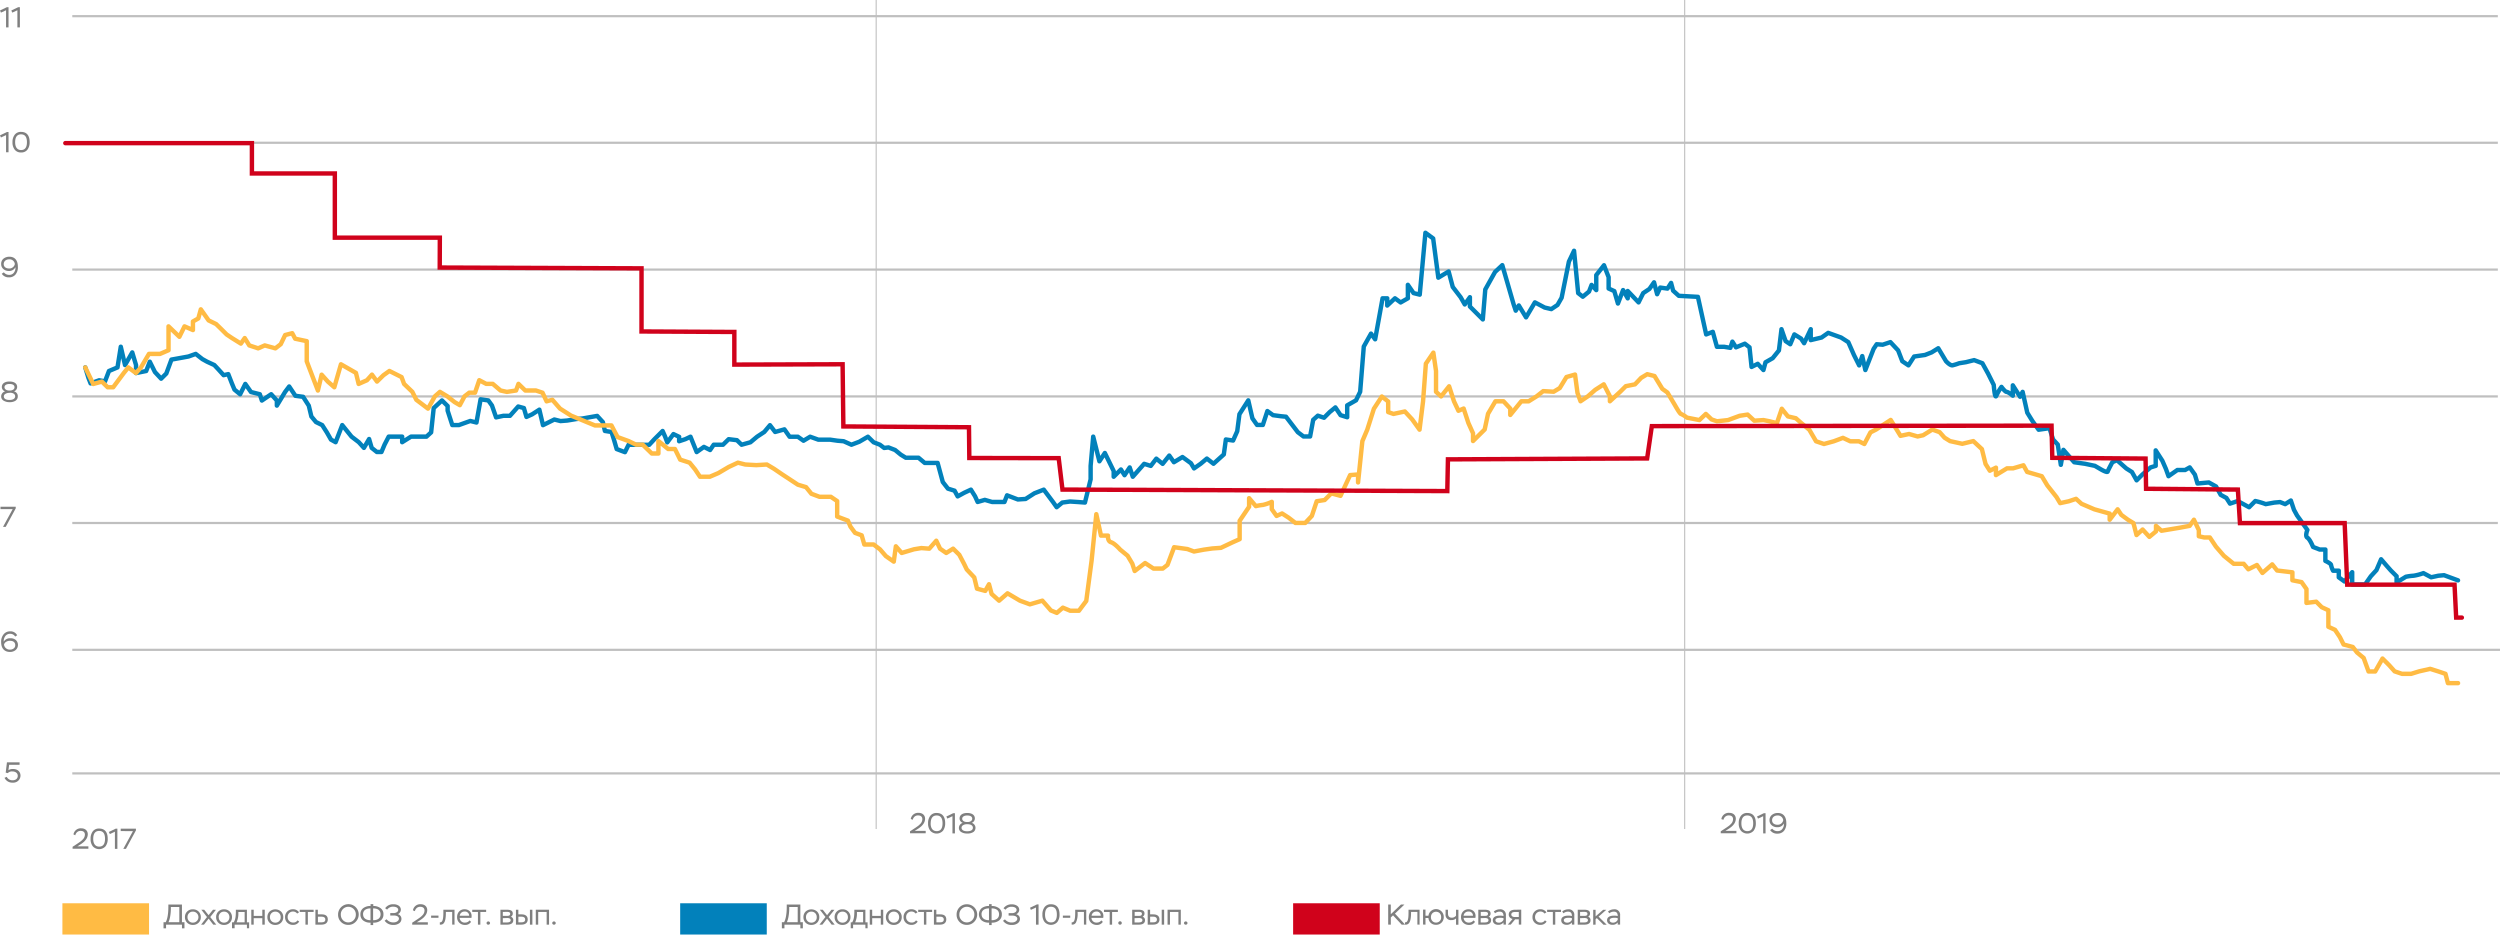 <svg xmlns="http://www.w3.org/2000/svg" viewBox="0 0 1131.37 422.91"><defs><style>.cls-1,.cls-10,.cls-3,.cls-8,.cls-9{fill:none;}.cls-1,.cls-3{stroke:#bfbfbf;}.cls-1{stroke-linecap:square;stroke-width:0.5px;}.cls-1,.cls-10,.cls-3{stroke-miterlimit:10;}.cls-11,.cls-2,.cls-4{opacity:0.5;}.cls-11,.cls-4{isolation:isolate;}.cls-5{fill:#d0021b;}.cls-6{fill:#0281bb;}.cls-7{fill:#fb4;}.cls-8{stroke:#0281bb;}.cls-10,.cls-8,.cls-9{stroke-linecap:round;stroke-width:2px;}.cls-8,.cls-9{stroke-linejoin:round;}.cls-9{stroke:#fb4;}.cls-10{stroke:#d0021b;}</style></defs><title>loans</title><g id="Layer_2" data-name="Layer 2"><g id="Layer_1-2" data-name="Layer 1"><path class="cls-1" d="M762.4,374.92V.25"/><path class="cls-1" d="M396.51,374.92V.25"/><g class="cls-2"><path d="M34.07,378a2.71,2.71,0,0,1,.79-1.39,2.29,2.29,0,0,1,1.66-.59c1.13,0,1.9.54,1.9,1.72a3.15,3.15,0,0,1-.88,2.07c-.22.23-.42.41-.56.55a6.74,6.74,0,0,1-.7.56l-.69.48c-.15.11-.39.28-.74.5l-2,1.31v.89H40v-1.08h-5l1-.63a12.83,12.83,0,0,0,2-1.44,6.92,6.92,0,0,0,.88-1,4.13,4.13,0,0,0,.85-2.37c0-1.65-1.15-2.73-3-2.73a3.33,3.33,0,0,0-3.48,2.77Z"/><path d="M41,379.59A5.18,5.18,0,0,0,42,383a3.87,3.87,0,0,0,5.75,0,5.47,5.47,0,0,0,1-3.38c0-3-1.29-4.66-3.87-4.66A3.42,3.42,0,0,0,42,376.21,5.33,5.33,0,0,0,41,379.59Zm1.19,0c0-2.25.86-3.55,2.67-3.55s2.67,1.18,2.67,3.55-.88,3.54-2.65,3.54S42.18,381.81,42.18,379.59Z"/><path d="M49.72,377.45,52,376.37v7.77h1.12V375h-.74l-3.12,1.5Z"/><path d="M60.16,376.14l-4.36,8H57l4.52-8.36V375h-6.9v1.1Z"/></g><g class="cls-2"><path d="M413.05,371a2.78,2.78,0,0,1,.79-1.39,2.3,2.3,0,0,1,1.67-.59c1.13,0,1.89.54,1.89,1.72a3.1,3.1,0,0,1-.88,2.07c-.22.23-.42.41-.56.55a6.74,6.74,0,0,1-.7.56l-.69.48c-.14.11-.39.28-.74.5l-2,1.31v.89h7.09v-1.08h-5l1-.63a12.76,12.76,0,0,0,2-1.44,6.92,6.92,0,0,0,.88-1,4.13,4.13,0,0,0,.85-2.37c0-1.65-1.14-2.73-3-2.73a3.33,3.33,0,0,0-3.48,2.77Z"/><path d="M420,372.59a5.18,5.18,0,0,0,1,3.36,3.86,3.86,0,0,0,5.74,0,5.47,5.47,0,0,0,1-3.38c0-3-1.28-4.66-3.87-4.66a3.4,3.4,0,0,0-2.87,1.28A5.27,5.27,0,0,0,420,372.59Zm1.19,0c0-2.25.86-3.55,2.67-3.55s2.68,1.18,2.68,3.55-.89,3.54-2.65,3.54S421.16,374.81,421.16,372.59Z"/><path d="M428.7,370.45l2.33-1.08v7.77h1.12V368h-.75l-3.12,1.5Z"/><path d="M437.52,372c-1.21,0-2.08-.64-2.08-1.48s.79-1.47,2.25-1.47,2.29.49,2.29,1.47a1.25,1.25,0,0,1-.59,1.06,2.48,2.48,0,0,1-1.47.42Zm.38,1c1.42,0,2.38.59,2.38,1.59s-.9,1.6-2.58,1.6-2.56-.62-2.56-1.61a1.35,1.35,0,0,1,.69-1.13,3.12,3.12,0,0,1,1.74-.45Zm2.56,3.57a2.35,2.35,0,0,0-.73-4.19,2.12,2.12,0,0,0,1.44-2c0-1.51-1.27-2.47-3.47-2.47s-3.45,1-3.45,2.47a2.06,2.06,0,0,0,1.49,2,2.37,2.37,0,0,0-1.79,2.25,2.13,2.13,0,0,0,1,1.88,4.86,4.86,0,0,0,2.76.69A4.69,4.69,0,0,0,440.46,376.55Z"/></g><g class="cls-2"><path d="M779.94,371a2.78,2.78,0,0,1,.79-1.39,2.31,2.31,0,0,1,1.67-.59c1.13,0,1.89.54,1.89,1.72a3.1,3.1,0,0,1-.88,2.07c-.22.23-.42.41-.56.55a5.81,5.81,0,0,1-.7.56l-.69.48c-.14.11-.39.28-.74.5l-2,1.31v.89h7.09v-1.08h-5l1-.63a12.76,12.76,0,0,0,2-1.44,7.73,7.73,0,0,0,.89-1,4.2,4.2,0,0,0,.84-2.37c0-1.65-1.14-2.73-3-2.73A3.34,3.34,0,0,0,779,370.7Z"/><path d="M786.86,372.59a5.18,5.18,0,0,0,1,3.36,3.86,3.86,0,0,0,5.74,0,5.47,5.47,0,0,0,1-3.38c0-3-1.28-4.66-3.87-4.66a3.4,3.4,0,0,0-2.87,1.28A5.27,5.27,0,0,0,786.86,372.59Zm1.2,0c0-2.25.85-3.55,2.66-3.55s2.68,1.18,2.68,3.55-.89,3.54-2.65,3.54S788.06,374.81,788.06,372.59Z"/><path d="M795.59,370.45l2.33-1.08v7.77H799V368h-.74l-3.12,1.5Z"/><path d="M808.39,372.42c0-2.86-1.42-4.5-3.76-4.5a4.16,4.16,0,0,0-2.79.9,3,3,0,0,0-1.05,2.41,2.82,2.82,0,0,0,1,2.25,3.58,3.58,0,0,0,2.5.87,3.08,3.08,0,0,0,3-1.71,3.43,3.43,0,0,1-.69,2.48,2.47,2.47,0,0,1-2,1A3,3,0,0,1,802,375l-.93.65a3.65,3.65,0,0,0,3.27,1.61,3.74,3.74,0,0,0,3-1.26A5.21,5.21,0,0,0,808.39,372.42ZM807,371.19a2.5,2.5,0,0,1-.82,1.42,2.47,2.47,0,0,1-1.73.63c-1.52,0-2.5-.76-2.5-2.05s1-2.15,2.52-2.15A2.42,2.42,0,0,1,807,371.19Z"/></g><path class="cls-3" d="M32.71,236.68H1130.39"/><path class="cls-3" d="M32.71,179.4H1130.39"/><path class="cls-3" d="M32.71,122H1130.39"/><path class="cls-3" d="M32.71,64.61H1130.39"/><path class="cls-3" d="M32.71,7.32H1130.39"/><path class="cls-3" d="M32.71,294.08H1131.37"/><path class="cls-3" d="M32.71,350H1131.37"/><path class="cls-4" d="M5.73,230.42l-4.36,8H2.6l4.52-8.36v-.74H.22v1.1Z"/><path class="cls-4" d="M.52,290.62c0,2.82,1.52,4.42,4,4.42a3.85,3.85,0,0,0,2.57-.88,3.07,3.07,0,0,0,.11-4.49,3.59,3.59,0,0,0-2.51-.83,3.32,3.32,0,0,0-3,1.52,3.77,3.77,0,0,1,.8-2.6,2.62,2.62,0,0,1,2-.94,2.63,2.63,0,0,1,2.39,1.26l.89-.59a3.38,3.38,0,0,0-3.23-1.78A3.71,3.71,0,0,0,1.68,287,5.27,5.27,0,0,0,.52,290.62Zm1.3,1.1a2,2,0,0,1,.88-1.22A3.18,3.18,0,0,1,4.6,290c1.39,0,2.3.69,2.3,2a1.74,1.74,0,0,1-.67,1.43,2.64,2.64,0,0,1-1.74.56A2.6,2.6,0,0,1,1.82,291.72Z"/><path class="cls-4" d="M4.11,176.73c-1.21,0-2.08-.64-2.08-1.49s.79-1.47,2.25-1.47,2.29.5,2.29,1.47A1.27,1.27,0,0,1,6,176.31a2.55,2.55,0,0,1-1.47.42Zm.38,1c1.41,0,2.37.6,2.37,1.6S6,181,4.29,181s-2.56-.62-2.56-1.61a1.31,1.31,0,0,1,.69-1.13,3.1,3.1,0,0,1,1.74-.46Zm2.56,3.58a2.24,2.24,0,0,0,1-1.93,2.18,2.18,0,0,0-1.73-2.26,2.12,2.12,0,0,0,1.44-2c0-1.51-1.27-2.47-3.47-2.47s-3.46,1-3.46,2.47a2.06,2.06,0,0,0,1.5,2,2.36,2.36,0,0,0-1.8,2.25,2.14,2.14,0,0,0,1,1.88A4.83,4.83,0,0,0,4.3,182,4.73,4.73,0,0,0,7.05,181.33Z"/><path class="cls-4" d="M8.09,120.69c0-2.86-1.42-4.5-3.76-4.5a4.19,4.19,0,0,0-2.8.9,3,3,0,0,0-1,2.42,2.82,2.82,0,0,0,1,2.24,3.57,3.57,0,0,0,2.5.88,3.09,3.09,0,0,0,2.95-1.72,3.48,3.48,0,0,1-.69,2.48,2.5,2.5,0,0,1-2.06,1,3,3,0,0,1-2.49-1.15l-.94.65A3.68,3.68,0,0,0,4,125.52a3.72,3.72,0,0,0,3-1.26A5.19,5.19,0,0,0,8.09,120.69Zm-1.37-1.22a2.4,2.4,0,0,1-.82,1.41,2.46,2.46,0,0,1-1.73.63c-1.52,0-2.49-.76-2.49-2s1-2.16,2.52-2.16A2.41,2.41,0,0,1,6.72,119.47Z"/><g class="cls-2"><path d="M.42,62.22l2.32-1.08V68.9H3.86V59.75H3.12L0,61.25Z"/><path d="M5.65,64.35a5.21,5.21,0,0,0,1,3.37A3.45,3.45,0,0,0,9.54,69a3.4,3.4,0,0,0,2.88-1.28,5.43,5.43,0,0,0,1-3.38c0-2.95-1.28-4.65-3.87-4.65A3.42,3.42,0,0,0,6.64,61,5.31,5.31,0,0,0,5.65,64.35Zm1.2,0c0-2.25.85-3.55,2.66-3.55s2.68,1.19,2.68,3.55S11.3,67.9,9.54,67.9,6.85,66.58,6.85,64.35Z"/></g><g class="cls-2"><path d="M.42,5.72,2.74,4.64V12.4H3.86V3.25H3.12L0,4.74Z"/><path d="M5.55,5.72,7.87,4.64V12.4H9V3.25H8.25L5.13,4.74Z"/></g><path class="cls-5" d="M624.4,408.76H585.2v14.15h39.2Z"/><path class="cls-6" d="M347,408.76H307.81v14.15H347Z"/><g class="cls-2"><path d="M355,420.11v-1.66h7.2v1.66h1.13v-2.77h-1.14v-8h-6.15v1.1c0,3.74-.64,6-1.21,6.89h-1v2.77Zm6-9.66v6.89h-4.9a10.51,10.51,0,0,0,.75-2.61,19.69,19.69,0,0,0,.31-3.43v-.85Z"/><path d="M363.59,415.05a3.41,3.41,0,0,0,1,2.52,3.48,3.48,0,0,0,2.58,1,3.54,3.54,0,0,0,2.6-1,3.41,3.41,0,0,0,1-2.52,3.44,3.44,0,0,0-1-2.53,3.88,3.88,0,0,0-5.18,0A3.44,3.44,0,0,0,363.59,415.05Zm1.16,0a2.42,2.42,0,0,1,.69-1.8,2.32,2.32,0,0,1,1.73-.69,2.38,2.38,0,0,1,1.75.69,2.43,2.43,0,0,1,.69,1.8,2.34,2.34,0,0,1-2.44,2.49,2.29,2.29,0,0,1-1.74-.71A2.41,2.41,0,0,1,364.75,415.05Z"/><path d="M376.28,411.69l-2,2.48-1.95-2.48H371l2.56,3.27-2.7,3.49h1.3l2.12-2.72,2.09,2.72h1.37L375,415l2.59-3.26Z"/><path d="M377.7,415.05a3.41,3.41,0,0,0,1,2.52,3.44,3.44,0,0,0,2.57,1,3.51,3.51,0,0,0,2.6-1,3.37,3.37,0,0,0,1-2.52,3.41,3.41,0,0,0-1-2.53,3.48,3.48,0,0,0-2.6-1,3.41,3.41,0,0,0-3.57,3.52Zm1.16,0a2.45,2.45,0,0,1,.68-1.8,2.34,2.34,0,0,1,1.73-.69,2.4,2.4,0,0,1,1.76.69,2.47,2.47,0,0,1,.69,1.8,2.35,2.35,0,0,1-2.45,2.49,2.32,2.32,0,0,1-1.74-.71A2.45,2.45,0,0,1,378.86,415.05Z"/><path d="M386.07,420.08v-1.63h5.56v1.63h1v-2.67h-1v-5.72h-5v.62c0,2.56-.26,4-1,5.1H385v2.67Zm4.53-7.35v4.68H387a9.61,9.61,0,0,0,.81-4.22v-.46Z"/><path d="M399.7,418.45v-6.76h-1.09v2.8h-3.9v-2.8h-1.1v6.76h1.1v-2.93h3.9v2.93Z"/><path d="M400.91,415.05a3.37,3.37,0,0,0,1,2.52,3.44,3.44,0,0,0,2.57,1,3.54,3.54,0,0,0,2.6-1,3.41,3.41,0,0,0,1-2.52,3.44,3.44,0,0,0-1-2.53,3.48,3.48,0,0,0-2.6-1,3.44,3.44,0,0,0-2.57,1A3.41,3.41,0,0,0,400.91,415.05Zm1.15,0a2.46,2.46,0,0,1,.69-1.8,2.34,2.34,0,0,1,1.73-.69,2.42,2.42,0,0,1,1.76.69,2.74,2.74,0,0,1,0,3.6,2.44,2.44,0,0,1-1.77.69,2.31,2.31,0,0,1-1.74-.71A2.41,2.41,0,0,1,402.06,415.05Z"/><path d="M414.53,416.5a2.18,2.18,0,0,1-1.9,1,2.55,2.55,0,0,1-1.84-.69,2.38,2.38,0,0,1-.72-1.8,2.48,2.48,0,0,1,.69-1.79,2.31,2.31,0,0,1,1.73-.7,2.21,2.21,0,0,1,1.87.92l.85-.57a3.11,3.11,0,0,0-2.74-1.38,3.49,3.49,0,0,0-2.57,1,3.42,3.42,0,0,0-1,2.52,3.34,3.34,0,0,0,1,2.55,3.59,3.59,0,0,0,2.61,1,3.15,3.15,0,0,0,2.78-1.51Z"/><path d="M418.12,412.71v5.74h1.09v-5.74h2.62v-1h-6.3v1Z"/><path d="M425.37,418.45c2,0,2.87-1,2.87-2.34,0-1.55-.92-2.32-2.77-2.32h-1.74v-2.1h-1.09v6.76Zm0-3.62c1.17,0,1.75.43,1.75,1.29s-.5,1.29-1.75,1.29h-1.6v-2.58Z"/><path d="M432.91,413.9a4.54,4.54,0,0,0,4.63,4.66,4.45,4.45,0,0,0,3.28-1.34,4.66,4.66,0,0,0-3.28-8,4.58,4.58,0,0,0-4.63,4.67Zm1.24,0a3.44,3.44,0,0,1,1-2.54,3.38,3.38,0,0,1,4.8,0,3.44,3.44,0,0,1,1,2.54,3.54,3.54,0,0,1-1,2.53,3.27,3.27,0,0,1-2.42,1,3.23,3.23,0,0,1-2.39-1A3.41,3.41,0,0,1,434.15,413.9Z"/><path d="M448.77,418.64v-1.1h.07a5,5,0,0,0,3.31-1,3.37,3.37,0,0,0,1.23-2.74,3.29,3.29,0,0,0-1.3-2.8,5.39,5.39,0,0,0-3.31-1v-.85h-1.18V410a5.28,5.28,0,0,0-3.34,1,3.71,3.71,0,0,0,0,5.54,4.94,4.94,0,0,0,3.32,1h.06v1.1Zm0-7.55c2.2,0,3.35,1,3.35,2.68s-1.23,2.67-3.31,2.67h-.07v-5.35Zm-4.59,2.68c0-1.77,1.34-2.68,3.38-2.68v5.35h0C445.42,416.44,444.21,415.39,444.21,413.77Z"/><path d="M458,418.58a4.22,4.22,0,0,0,2.58-.77,2.4,2.4,0,0,0,1-2,2.14,2.14,0,0,0-1.73-2.07,2.23,2.23,0,0,0,1.4-1.94,2.19,2.19,0,0,0-.94-1.87,4.06,4.06,0,0,0-2.41-.67,4.32,4.32,0,0,0-3.76,1.79l.9.64a3.25,3.25,0,0,1,2.71-1.33c1.32,0,2.3.48,2.3,1.47a1.2,1.2,0,0,1-.59,1,2.64,2.64,0,0,1-1.49.42h-1.52v1.1h1.6c1.42,0,2.33.55,2.33,1.42s-1,1.7-2.42,1.7a3.81,3.81,0,0,1-3.17-1.42l-.88.65A4.61,4.61,0,0,0,458,418.58Z"/><path d="M466.5,411.76l2.33-1.08v7.77H470v-9.16h-.74l-3.12,1.5Z"/><path d="M471.74,413.9a5.18,5.18,0,0,0,1,3.36,3.87,3.87,0,0,0,5.75,0,5.47,5.47,0,0,0,1-3.38c0-3-1.29-4.66-3.87-4.66a3.42,3.42,0,0,0-2.88,1.28A5.33,5.33,0,0,0,471.74,413.9Zm1.19,0c0-2.25.86-3.55,2.67-3.55s2.68,1.18,2.68,3.55-.89,3.54-2.66,3.54S472.93,416.12,472.93,413.9Z"/><path d="M484.33,415.36v-1H481v1Z"/><path d="M491.58,418.45v-6.76h-5v1.39c0,3.95-.73,4.33-1.6,4.33v1a1.83,1.83,0,0,0,1.95-.94,9.31,9.31,0,0,0,.74-4.47v-.31h2.86v5.72Z"/><path d="M498.4,416.51a2.43,2.43,0,0,1-2,1,2.22,2.22,0,0,1-2.47-2.12h5.33a5.12,5.12,0,0,0,.07-.82,3,3,0,0,0-.88-2.23,3.17,3.17,0,0,0-2.24-.84,3.23,3.23,0,0,0-2.54,1,3.59,3.59,0,0,0-.91,2.53,3.37,3.37,0,0,0,1,2.55,3.63,3.63,0,0,0,2.62,1,3,3,0,0,0,2.7-1.4Zm-2.24-4a1.87,1.87,0,0,1,2,1.9H494A2.1,2.1,0,0,1,496.16,412.53Z"/><path d="M502.19,412.71v5.74h1.09v-5.74h2.61v-1H499.6v1Z"/><path d="M506.08,417.7a.78.78,0,0,0,.8.77.76.76,0,0,0,.78-.77.79.79,0,0,0-1.58,0Z"/><path d="M515.38,418.45c1.78,0,2.78-.68,2.78-1.94a1.5,1.5,0,0,0-1.09-1.63,1.62,1.62,0,0,0,.87-1.47c0-1.24-.88-1.72-2.77-1.72h-2.8v6.76Zm0-3c1.07,0,1.61.33,1.61,1s-.59,1-1.74,1h-1.81v-1.94Zm-.26-2.79c1.09,0,1.65.18,1.65.87s-.48.94-1.28.94h-2V412.7Z"/><path d="M521.83,418.45c2,0,2.89-1,2.89-2.34s-.8-2.32-2.78-2.32h-1.46v-2.1h-1.09v6.76Zm0-3.62c1.15,0,1.74.43,1.74,1.29s-.51,1.29-1.76,1.29h-1.32v-2.58Zm5,3.62v-6.76h-1.1v6.76Z"/><path d="M534.37,418.45v-6.76h-6v6.76h1.09v-5.74h3.83v5.74Z"/><path d="M535.81,417.7a.78.78,0,0,0,.81.77.77.77,0,0,0,.78-.77.8.8,0,0,0-1.59,0Z"/></g><path class="cls-7" d="M67.45,408.76H28.24v14.15H67.45Z"/><g class="cls-2"><path d="M75.15,420.11v-1.66h7.2v1.66h1.13v-2.77H82.34v-8H76.19v1.1c0,3.74-.64,6-1.21,6.89H74v2.77Zm6-9.66v6.89H76.25a10,10,0,0,0,.76-2.61,19.69,19.69,0,0,0,.31-3.43v-.85Z"/><path d="M83.7,415.05a3.41,3.41,0,0,0,1,2.52,3.47,3.47,0,0,0,2.58,1,3.54,3.54,0,0,0,2.6-1,3.41,3.41,0,0,0,1-2.52,3.44,3.44,0,0,0-1-2.53,3.51,3.51,0,0,0-2.6-1,3.41,3.41,0,0,0-3.58,3.52Zm1.16,0a2.42,2.42,0,0,1,.69-1.8,2.3,2.3,0,0,1,1.73-.69,2.4,2.4,0,0,1,1.75.69,2.49,2.49,0,0,1-1.75,4.29,2.33,2.33,0,0,1-1.75-.71A2.45,2.45,0,0,1,84.86,415.05Z"/><path d="M96.39,411.69l-2,2.48-2-2.48H91.11L93.67,415,91,418.45h1.3l2.12-2.72,2.09,2.72h1.36L95.13,415l2.58-3.26Z"/><path d="M97.81,415.05a3.37,3.37,0,0,0,1,2.52,3.44,3.44,0,0,0,2.57,1,3.53,3.53,0,0,0,2.6-1,3.41,3.41,0,0,0,1-2.52,3.44,3.44,0,0,0-1-2.53,3.48,3.48,0,0,0-2.6-1,3.44,3.44,0,0,0-2.57,1A3.41,3.41,0,0,0,97.81,415.05Zm1.15,0a2.46,2.46,0,0,1,.69-1.8,2.34,2.34,0,0,1,1.73-.69,2.42,2.42,0,0,1,1.76.69,2.71,2.71,0,0,1,0,3.6,2.44,2.44,0,0,1-1.77.69,2.31,2.31,0,0,1-1.74-.71A2.41,2.41,0,0,1,99,415.05Z"/><path d="M106.18,420.08v-1.63h5.56v1.63h1v-2.67h-1v-5.72h-5v.62c0,2.56-.26,4-1,5.1h-.75v2.67Zm4.53-7.35v4.68h-3.65a9.61,9.61,0,0,0,.81-4.22v-.46Z"/><path d="M119.81,418.45v-6.76h-1.1v2.8h-3.9v-2.8h-1.09v6.76h1.09v-2.93h3.9v2.93Z"/><path d="M121,415.05a3.41,3.41,0,0,0,1,2.52,3.48,3.48,0,0,0,2.58,1,3.54,3.54,0,0,0,2.6-1,3.41,3.41,0,0,0,1-2.52,3.44,3.44,0,0,0-1-2.53,3.88,3.88,0,0,0-5.18,0A3.44,3.44,0,0,0,121,415.05Zm1.16,0a2.42,2.42,0,0,1,.69-1.8,2.32,2.32,0,0,1,1.73-.69,2.38,2.38,0,0,1,1.75.69,2.43,2.43,0,0,1,.69,1.8,2.34,2.34,0,0,1-2.44,2.49,2.29,2.29,0,0,1-1.74-.71A2.41,2.41,0,0,1,122.17,415.05Z"/><path d="M134.64,416.5a2.18,2.18,0,0,1-1.9,1,2.54,2.54,0,0,1-1.84-.69,2.38,2.38,0,0,1-.72-1.8,2.48,2.48,0,0,1,.69-1.79,2.31,2.31,0,0,1,1.73-.7,2.21,2.21,0,0,1,1.87.92l.85-.57a3.12,3.12,0,0,0-2.75-1.38,3.48,3.48,0,0,0-2.56,1,3.43,3.43,0,0,0-1,2.52,3.35,3.35,0,0,0,1,2.55,3.59,3.59,0,0,0,2.61,1,3.16,3.16,0,0,0,2.78-1.51Z"/><path d="M138.23,412.71v5.74h1.09v-5.74h2.61v-1h-6.29v1Z"/><path d="M145.47,418.45c2,0,2.88-1,2.88-2.34,0-1.55-.93-2.32-2.77-2.32h-1.74v-2.1h-1.1v6.76Zm0-3.62c1.17,0,1.76.43,1.76,1.29s-.51,1.29-1.76,1.29h-1.59v-2.58Z"/><path d="M153,413.9a4.54,4.54,0,0,0,4.63,4.66,4.43,4.43,0,0,0,3.27-1.34,4.67,4.67,0,1,0-7.9-3.32Zm1.23,0a3.44,3.44,0,0,1,1-2.54,3.38,3.38,0,0,1,4.8,0,3.44,3.44,0,0,1,1,2.54,3.54,3.54,0,0,1-1,2.53,3.27,3.27,0,0,1-2.42,1,3.23,3.23,0,0,1-2.39-1A3.42,3.42,0,0,1,154.25,413.9Z"/><path d="M168.88,418.64v-1.1H169a5,5,0,0,0,3.31-1,3.36,3.36,0,0,0,1.22-2.74,3.26,3.26,0,0,0-1.3-2.8,5.36,5.36,0,0,0-3.3-1v-.85H167.7V410a5.28,5.28,0,0,0-3.34,1,3.32,3.32,0,0,0-1.26,2.8,3.36,3.36,0,0,0,1.22,2.74,4.93,4.93,0,0,0,3.31,1h.07v1.1Zm0-7.55c2.2,0,3.35,1,3.35,2.68s-1.23,2.67-3.31,2.67h-.07v-5.35Zm-4.59,2.68c0-1.77,1.34-2.68,3.38-2.68v5.35h0C165.53,416.44,164.32,415.39,164.32,413.77Z"/><path d="M178.09,418.58a4.22,4.22,0,0,0,2.58-.77,2.39,2.39,0,0,0,1-2A2.13,2.13,0,0,0,180,413.7a2.22,2.22,0,0,0,1.41-1.94,2.19,2.19,0,0,0-.94-1.87,4.07,4.07,0,0,0-2.42-.67,4.31,4.31,0,0,0-3.75,1.79l.89.64a3.26,3.26,0,0,1,2.72-1.33c1.31,0,2.3.48,2.3,1.47a1.18,1.18,0,0,1-.6,1,2.58,2.58,0,0,1-1.48.42h-1.52v1.1h1.6c1.42,0,2.33.55,2.33,1.42s-1,1.7-2.42,1.7a3.79,3.79,0,0,1-3.17-1.42l-.89.65A4.64,4.64,0,0,0,178.09,418.58Z"/><path d="M187.76,412.35a2.71,2.71,0,0,1,.79-1.39,2.29,2.29,0,0,1,1.66-.59c1.13,0,1.9.54,1.9,1.72a3.15,3.15,0,0,1-.88,2.07c-.22.23-.42.41-.56.55a6.74,6.74,0,0,1-.7.56l-.69.48c-.15.11-.39.28-.74.5l-2,1.31v.89h7.08v-1.08h-5l1-.63a12.83,12.83,0,0,0,2-1.44,6.92,6.92,0,0,0,.88-1,4.13,4.13,0,0,0,.85-2.37c0-1.65-1.15-2.73-3-2.73a3.33,3.33,0,0,0-3.48,2.77Z"/><path d="M198.43,415.36v-1H195.1v1Z"/><path d="M205.69,418.45v-6.76h-5.05v1.39c0,3.95-.73,4.33-1.6,4.33v1a1.82,1.82,0,0,0,2-.94c.5-.78.74-2.29.74-4.47v-.31h2.86v5.72Z"/><path d="M212.5,416.51a2.43,2.43,0,0,1-2,1,2.21,2.21,0,0,1-2.47-2.12h5.33a5.17,5.17,0,0,0,.06-.82,3,3,0,0,0-.88-2.23,3.17,3.17,0,0,0-2.24-.84,3.21,3.21,0,0,0-2.53,1,3.59,3.59,0,0,0-.91,2.53,3.34,3.34,0,0,0,1,2.55,3.59,3.59,0,0,0,2.61,1,3,3,0,0,0,2.7-1.4Zm-2.24-4a1.88,1.88,0,0,1,2.05,1.9h-4.26A2.1,2.1,0,0,1,210.26,412.53Z"/><path d="M216.29,412.71v5.74h1.09v-5.74H220v-1h-6.29v1Z"/><path d="M220.18,417.7a.78.78,0,0,0,.81.77.77.77,0,0,0,.78-.77.8.8,0,0,0-1.59,0Z"/><path d="M229.49,418.45c1.78,0,2.78-.68,2.78-1.94a1.51,1.51,0,0,0-1.09-1.63,1.64,1.64,0,0,0,.87-1.47c0-1.24-.89-1.72-2.77-1.72h-2.81v6.76Zm0-3c1.08,0,1.61.33,1.61,1s-.58,1-1.74,1h-1.81v-1.94Zm-.26-2.79c1.09,0,1.65.18,1.65.87s-.48.94-1.27.94h-2.06V412.7Z"/><path d="M235.93,418.45c2,0,2.89-1,2.89-2.34s-.79-2.32-2.78-2.32h-1.46v-2.1h-1.09v6.76Zm0-3.62q1.74,0,1.74,1.29c0,.84-.5,1.29-1.75,1.29h-1.33v-2.58Zm5,3.62v-6.76h-1.11v6.76Z"/><path d="M248.47,418.45v-6.76h-6v6.76h1.09v-5.74h3.82v5.74Z"/><path d="M249.91,417.7a.78.78,0,0,0,.81.77.76.76,0,0,0,.78-.77.8.8,0,0,0-1.59,0Z"/></g><g class="cls-2"><path d="M629.41,418.45v-3.27l1-.93,3.92,4.2h1.56l-4.6-5,4.29-4.12H634l-4.6,4.39v-4.39h-1.18v9.1Z"/><path d="M642.42,418.45v-6.76h-5v1.39c0,3.95-.72,4.33-1.6,4.33v1a1.82,1.82,0,0,0,2-.94c.5-.78.75-2.29.75-4.47v-.31h2.86v5.72Z"/><path d="M645.1,418.45v-3h1.34a3.28,3.28,0,0,0,1.08,2.23,3.37,3.37,0,0,0,2.35.84,3.33,3.33,0,0,0,2.5-1,3.42,3.42,0,0,0,1-2.52,3.49,3.49,0,0,0-1-2.53,3.47,3.47,0,0,0-5.93,1.93H645.1v-2.76H644v6.76Zm2.47-3.4a2.47,2.47,0,0,1,.66-1.77,2.38,2.38,0,0,1,3.32,0,2.49,2.49,0,0,1,.63,1.78,2.26,2.26,0,0,1-2.3,2.45,2.17,2.17,0,0,1-1.65-.68A2.42,2.42,0,0,1,647.57,415.05Z"/><path d="M658.92,411.69v2.69a2.38,2.38,0,0,1-1.87.92c-1.19,0-1.77-.59-1.77-1.95v-1.66h-1.09v2a2.37,2.37,0,0,0,2.67,2.69,2.79,2.79,0,0,0,2.06-.74v2.85H660v-6.76Z"/><path d="M666.83,416.51a2.43,2.43,0,0,1-2,1,2.22,2.22,0,0,1-2.47-2.12h5.33a5.12,5.12,0,0,0,.07-.82,3,3,0,0,0-.88-2.23,3.17,3.17,0,0,0-2.24-.84,3.23,3.23,0,0,0-2.54,1,3.59,3.59,0,0,0-.91,2.53,3.37,3.37,0,0,0,1,2.55,3.63,3.63,0,0,0,2.62,1,3,3,0,0,0,2.7-1.4Zm-2.24-4a1.87,1.87,0,0,1,2,1.9h-4.25A2.1,2.1,0,0,1,664.59,412.53Z"/><path d="M672,418.45c1.78,0,2.78-.68,2.78-1.94a1.5,1.5,0,0,0-1.09-1.63,1.64,1.64,0,0,0,.87-1.47c0-1.24-.88-1.72-2.77-1.72H669v6.76Zm0-3c1.08,0,1.61.33,1.61,1s-.58,1-1.74,1h-1.8v-1.94Zm-.26-2.79c1.09,0,1.65.18,1.65.87s-.48.94-1.27.94h-2V412.7Z"/><path d="M676.59,413.31a3.29,3.29,0,0,1,2-.75c1.34,0,1.81.7,1.81,2a5.53,5.53,0,0,0-1.59-.19c-2,0-3.24.67-3.24,2.09,0,1.25,1,2.07,2.46,2.07a2.82,2.82,0,0,0,2.37-1.1v1h1.09v-4.18a2.48,2.48,0,0,0-2.77-2.74,4.18,4.18,0,0,0-2.7,1Zm1.72,4.24c-.94,0-1.56-.43-1.56-1.12s.74-1.09,2.22-1.09a4.55,4.55,0,0,1,1.45.19v.69a2.24,2.24,0,0,1-.77.91A2.2,2.2,0,0,1,678.31,417.55Z"/><path d="M685.71,411.69c-2,0-2.93.88-2.93,2.17a2,2,0,0,0,1.73,2l-2.15,2.57h1.32l2-2.4h1.65v2.4h1.1v-6.76Zm-1.77,2.19c0-.76.55-1.15,1.64-1.15h1.75V415h-1.78C684.57,415,683.94,414.55,683.94,413.88Z"/><path d="M699.15,416.5a2.18,2.18,0,0,1-1.9,1,2.54,2.54,0,0,1-1.84-.69,2.38,2.38,0,0,1-.72-1.8,2.48,2.48,0,0,1,.69-1.79,2.31,2.31,0,0,1,1.73-.7,2.21,2.21,0,0,1,1.87.92l.85-.57a3.12,3.12,0,0,0-2.75-1.38,3.48,3.48,0,0,0-2.56,1,3.43,3.43,0,0,0-1,2.52,3.35,3.35,0,0,0,1,2.55,3.59,3.59,0,0,0,2.61,1,3.16,3.16,0,0,0,2.78-1.51Z"/><path d="M702.74,412.71v5.74h1.09v-5.74h2.61v-1h-6.29v1Z"/><path d="M707.55,413.31a3.25,3.25,0,0,1,2-.75c1.34,0,1.81.7,1.81,2a5.53,5.53,0,0,0-1.59-.19c-2,0-3.24.67-3.24,2.09,0,1.25,1,2.07,2.46,2.07a2.82,2.82,0,0,0,2.37-1.1v1h1.09v-4.18a2.48,2.48,0,0,0-2.77-2.74,4.18,4.18,0,0,0-2.7,1Zm1.71,4.24c-.93,0-1.56-.43-1.56-1.12s.74-1.09,2.22-1.09a4.55,4.55,0,0,1,1.45.19v.69a2.24,2.24,0,0,1-.77.91A2.2,2.2,0,0,1,709.26,417.55Z"/><path d="M717,418.45c1.78,0,2.78-.68,2.78-1.94a1.51,1.51,0,0,0-1.09-1.63,1.64,1.64,0,0,0,.87-1.47c0-1.24-.89-1.72-2.77-1.72H714v6.76Zm0-3c1.08,0,1.61.33,1.61,1s-.58,1-1.74,1h-1.81v-1.94Zm-.26-2.79c1.09,0,1.65.18,1.65.87s-.48.94-1.27.94h-2.06V412.7Z"/><path d="M722.08,418.45V416l.56-.52,3,3h1.46l-3.67-3.66,3.5-3.1H725.5l-3.42,3v-3H721v6.76Z"/><path d="M728.28,413.31a3.27,3.27,0,0,1,2-.75c1.34,0,1.81.7,1.81,2a5.53,5.53,0,0,0-1.59-.19c-2,0-3.23.67-3.23,2.09,0,1.25,1,2.07,2.45,2.07a2.8,2.8,0,0,0,2.37-1.1v1h1.09v-4.18a2.48,2.48,0,0,0-2.77-2.74,4.18,4.18,0,0,0-2.7,1Zm1.71,4.24c-.93,0-1.56-.43-1.56-1.12s.74-1.09,2.23-1.09a4.53,4.53,0,0,1,1.44.19v.69a2.33,2.33,0,0,1-2.11,1.33Z"/></g><path class="cls-8" d="M38.58,166.27,40,170.94l1,2.56,3.86-1.4,2.67.47,1.78-4.67,3.86-1.63,1.49-9.35,1.92,8.29,3.27-5.72,1.71,5.72v3.62l4.59-.93,1.64-4.2,2.33,4.67,2.8,3,2.34-2.33,2.33-6.31,5.14-.93,2.57-.47,3.27-1.17,3,2.34,2.1,1.17L97,165.21l1.87,2,2.33,2.57,2.1-.47,1.64,4.2,1.17,2.81,2.56,2.1,2.34-4.67,2.57,3.66,4,1,.93,2.85,4.21-2.85,2.57,2.85v2.29L129,177.4l1.87-2.49,2.8,4.2,3.51.47,2.56,4,1.17,4.9L143,191l2.81,1.38,2.1,3.29,1.87,3.27,2.1,1.17,3-7.73,4.21,5.22,3.27,2.51,2.33,2.57,2.34-4,1.17,4,2.33,1.86h2.1l1.4-3.32,1.87-3.62H182v2.51l4-2.51h7l2.1-1.93,1.17-11,3.74-3.45,2.56,2.52v2.1l2.11,6.52h3l5.14-1.85,2.8.7,1.87-10.51,3.5.52,1.64,2.29,1.87,5.37,3.27-.7h3l3.74-4.21,2.57.7,1.16,4,2.57-1.16,3.27-2.11,1.64,7,5.14-2.55,2.8.7,3-.23,4.21-.7,2.8-.24,2.57-.46,4-.7,2.57,2.8.93,4,3,.47,1.17,3.73,1.16,4,3.74,1.4,1.63-3.32h9.35l2.33-2.51,3.74-3.74,1.16,2.63.94,2.51,2.8-3.74,2.57,1.23v2l2.8-.93,2.34-1.11,2.8,6.94,3.27-2.33,2.8,1.4,1.64-2.39h4.2l2.57-2.51,3.74.46,2.1,2.05,4-1.11,3-2.51,3.27-2.16,2.57-3.06,2.34,3.06,4.2-1.17,2.34,3.33h3.73l2.57,1.81,3-1.81,3.73,1.34h5.38l3.26.47,2.78.23,3.54,1.58,3.55-1.35,3.91-2.27,2.57,2.51,2.86,1.11,1.93,1.46,1.94-.24,3,1.17,2.57,2.1,2.27,1.4h5.76l2.8,2.34h5.84l2.34,8.64,2.33,3,3,.93,1.4,2.57,3-1.64,3-1.4,1.87,3,1.17,2.57,3.26-.94,3.27.94h5.61l1.17-3,4.9,1.87,3.5-.23,4-2.57,4.21-1.64,4.2,5.61,1.64,2.33,2.56-2.1,3.51-.47,3.73.24,3,.23,2.57-10.51v-6.07l1.17-13.25,2.8,11.15L500,205l4,8.18v2.56l3.27-3.27,1.64,2.57,2.33-3.5,1.4,4.2,5.14-5.83,3,.93,2.51-3.27,2.86,2.34,3-3.74,2.1,3,3.87-2.34,3.83,2.8,1.41,2.34,3-2.1,2.8-2.34,3,2.34,4.67-4.21.93-6.77,3.27.47,1.87-4.21,1-7.7,4-6.26,1.86,8.12,2.11,3h2.62l2.05-6.28,2.57,1.86,3.5.47,2.36.23,5.35,7,2.56,1.93h3l1.4-7.53,2.1-1.87,2.81.93,2.56-2.57,2.57-2.1,2.34,3.5,3,.94v-5.37l4-2.29,1.87-3.86,1.64-20.48,3.27-5.83,1.87,2.56L625.68,135h2.11v3.27l3.5-3.27,2.57,1.87,3.27-1.87V128.9l2.57,3.74,2.8.7,2.57-28,3.5,2.57,2.34,17.75,4.67-2.8,1.86,7L661,134.5l1.87,3.27,2.33-3.27v4.21l5.84,5.84L672.16,131l4.43-7.94,3.27-3.06L685,137.77l.94,2.81,1.4-2.34,3.27,5.37,4-6.77,4.43,2.34,3,.7,2.8-1.87,1.87-3.27L710,118.39l2.33-4.9,1.87,19.15,2.1,1.63,2.81-2.33,1.16-3,2.11,2.34v-6.78l3.5-4.46,2.1,5.4v5.13l2.57,1.17,1.64,5.61,2.33-6.07,2.1,3.73V131.7l4.91,5.14,2.1-4.2,2.8-1.87,2.1-3,1.4,5.37,1.4-3,3.27.46,1.64-2.56.93,3.5,2.57,2.33,8.64.47,3.74,17,3-1.17,1.86,6.77h3.27l2.81.47.93-2.8,1.63,2.57,4-1.64,2.11,1.64.93,8.87,2.8-1.4,2.57,2.8.94-3.5,3.26-1.87,2.81-3.5,1.16-9.6,1.87,5.39,2.1,1.41,1.87-4.44,3,1.87,1.4,2.1,3-6.33v4.93l4.9-1.17,3-2.1,5.83,2.1,3.27,2.1,2.57,5.84,2.34,4.67,1.4-4.2,1.4,6.3,3.74-9.57,1.4-2.1L852,156l3.5-1.17,3.5,3.74,1.87,4.9,2.8,1.87,2.57-4,4.91-.7,3-1.17,3-1.87,3.5,5.84s1.87,2.1,3,1.87a25,25,0,0,0,3-.93l3-.47,3.74-.93,3.73,1.4,2.57,4.67,2.57,5.14s.47,6.61,1.17,4.9a24.64,24.64,0,0,1,2.33-4s1.64,2.26,2.34,2.26,2.8,1.71,2.8,1.71v-4.67l3.27,5.14,1.17-2.18,2.1,9.42,2.33,3.77,2.81,3.93,4.9-.7,1.64,5.14,2.12,2.28,1.38,9.16,1.17-6.77,4.9,5.61,4.91.7,4.43.93,2.8,1.63s2.81,1.64,3,.94,2.1-4.2,2.1-4.2l2.1-.94,4.21,3.74,2.57,1.63,2.1,3.74,2.57-2.57,3.77-3.27,2.3-.7v-7l3,4.67,1.63,3.74,1.17,3.27,4-2.8h3.5l2.1-1.17,2.34,3.27,1.17,4,5.13-.47,3.27,1.82,2.1,3.79,2.57,1.4,1.64,2.57,3.5-1.17,5.14,2.8,2.8-2.8a33.45,33.45,0,0,1,4.74,1.4l3.9-.7,2.57-.23,2.34.93,2.56-1.63,1.41,4.2,1.4,2.57,4.67,6.54s-1.17,2.8,0,3.5,2.57,4.2,2.57,4.2l3,1.17h2.57v5.14s2.57,1.17,2.57,1.87a10.16,10.16,0,0,0,.93,2.57h2.57v3l2.57,1.87,3.5-4.2v5.56h5.84l2.57-3.69,2.57-2.81,2.1-4.9,2.57,3,1.87,2.11,2.57,2.57v2.8l4.2-2.57a25.33,25.33,0,0,1,3.51-.47,22.89,22.89,0,0,0,4.43-1.17l3.51,1.87,3.26-.7,2.57-.23,6.31,2.33"/><path class="cls-9" d="M38.58,166.27l3.6,7.5,3.93-1.07,2.61,2.55h2.51l4.84-6.51,2-2.47,3.45,2.56,2.27-2.56,3.63-6.11h5l3.85-1.66V147.7l4.91,4.71,2.32-4.71,3.81,1.66v-3.87l2.43-1.38L90.88,140l3.53,5,3.4,1.66,2.26,2.21,2.49,2.49L105,153l4,2.49,1.75-2.49,2.07,3.32,4,1.32,3-1.32,4.79,1.32,2.43-1.87,2-4.15,3.2-.83,1.34,2.49,5.23,1.11v9.13l1.14,3,3.91,10.21,1.7-7.16,2.81,3.13,2.92,2.55,3-10.39,6.78,3.88,1.23,5,3.75-1.66,2.28-2.54,2.28,3.13,2.91-2.86,2.7-1.93,5.51,2.77,1.13,3.09,3.74,3.59,1.8,3.59,5.28,4,3.13-5.58,2.27-2,3.32,2,3.33,2.63,2.36,1.38,2.13-4,2.13-1.65h2.62l1.92-5.64,3.15,1.66H223l3.52,3,2.87.63,4.15-.63,1.09-3,3.08,3h4.81l3,1,1.84,3.9,2.6-.7,3.49,4,5,3.18,3.51,1.43,7.28,3h7.47l2.77,5.26,5,1.82,3.37,1.62h3l4.11,4h3v-5.65l4.43,3.62h3.05l2.38,4.8,4.26,1.38,2.49,3.05,2.21,3.32h4.43l3.88-1.66,4.7-2.77,4.15-1.94,3.32.83,5,.28,4.78-.28,3.24,1.94,3.65,2.49,7.14,4.7,3.7,1.11,2.43,3,3.68,1.38H376l2.86,1.94v7l4.86,1.84,1.15,2.71,2.08,2.83,3,1.11,1.19,4.15h4.21l2.91,2.21,2.63,3.05,3.58,2.49.95-6.92,2.64,3,5.56-1.66,3.32-.55,3.6.27,3.17-3.59,1.71,3.59,2.8,1.94,3.11-1.94,2.8,2.77,2.18,4.15,1.2,2.49,3.39,3.6,1.23,5.09,3.75,1,1.69-3,1.18,4.38,3.38,3.05,3.83-3.32,5.61,3.32,4.5,1.66,5.65-1.66,3.86,4.43,2.68,1.1L481,275l3.33,1.39h3.93l3.32-4.43L494,253.7l2.13-21,2.12,9.69h3.17s-.29,2.49,1.38,3,4.12,3.32,4.12,3.32l3.36,2.77,2.14,3.6,1.09,3.32,4.7-3.6L522,257.3h4.21l2.13-1.66,3-8,6,.83,3,1.11,4.43-.83,3.88-.55,3.87-.28,5.26-2.49L561,244v-8.31l4.28-6.36v-3.88l3.05,3.6a21.29,21.29,0,0,1,3.21-.55,19.34,19.34,0,0,0,4-1.39v3.32l2.17,3.05,2.49-1.11,3,1.94,3.05,2.35h4.42l3-3.18,2.21-6.64,3.6-.56,3-3,4.16,1.11L611,215l3.59-.28v3.6l1.94-18.66,2.22-5.22,3-9.47,3.6-5.53,2.87,2.25v4.8l2.39.83,5.15-1.11,3.33,3.6,3.32,4.63L644,181.65l1.27-17.06,3.39-5,1.21,8.31v9.41l2.3,2.08,3.62-4.57,2.22,6.82,2,4.25,2.36-1,2.13,6.5,2.12,4.71v3.48l5.27-5.22,1.52-7.12,3.33-5.63h3.67l3.06,3.28v2.9l5-6.18h3.32l3.6-2.25,3-2.36,4.71.28,2.76-1.66,3.05-5,3.87-1.11,1.11,8.3,1.38,3.78,3.33-2.25,3.32-2.91,3.87-2.49,2.77,5.4v2.25l4.7-4.33,2.49-2.49,4.16-.83L742.7,171l2.77-1.66,3.27.83,3.55,5.81,2.31,1.66,3.46,5.82s2.15,3.87,2.67,3.87a11.92,11.92,0,0,1,2.67,1.66l5.64,1.11,2.94-2.77,2.61,2.49,2.44.83,5-.55,5.26-1.94,3.6-.55,3,2.77,4.15-.28,2.77.55,3.32.83,2.22-6.5,2.77,3.46,3.59.83,2.49,2.21,3.6,3,3.05,5.22,3.59,1.22,4.43-1.22,4.15-1.55,3.32,1.55h3.88l2.49,1.22,2.77-5.26L849,194.4l6.64-4.35,4.43,7.19,3.87-.83,3.88,1.11,2.49-.55,4.15-2.57,3.32,1.18,2.21,2.49,2.5,1.55,5.53,1.22,5-1.22,3.88,3.62,1.66,6.73,1.93,3.05,2.77-1.38V215l5-3.05H911l4.71-1.38,1.66,3,6.64,1.94,2.49,4.15,4.15,5.26,1.66,2.77,3.88-.83,3.32-1.11L942,228l5.81,2.49,6.92,1.94v2.77l3.6-4.71L960,233l3,2.21,2.49,1.52,1.39,5.4,2.76-2.49,3.05,3.32,3-2.49v-2.49l2.49,2.21,3.32-.55,5-.83,4.42-.83,1.94-2.77,2.22,4.7v2.77l2.49.56h2.49l2.77,4.15,3.59,4.15,4.43,3.6h4.52l2.12,2.49,3.88-1.94,2.49,3.6,4.43-3.88,2.21,2.77,6.92.83v3.6l4.15.83,2.22,3.15v6.26l4.42-.55,2.49,2.49,3,1.38v7.47l3,1.39,2.22,3.32,1.66,3.32,4.15,1.11,1.94,2.49,3,2.49,2.21,6.11h3l3.32-5.84,3,3,2.49,2.79,3.33,1.12h4.15l3.6-1.12,5-1.13,3.59,1.13,3.33,1.12,1.1,4.2h4.58"/><path class="cls-10" d="M29.57,64.77H114V78.5h37.53v29.05h47.52L199,121.08l91.32.36V150l42,.23V165l49-.15.34,28.13,56.85.37.15,13.92,40.45.07,1.71,14.22,174.15.68.29-14.36,90.15-.42,2.12-14.62,180.89-.21.34,14.56,42.21.34.23,13.66,41.54.37.94,15.17h47.39l1.16,27.86h48.56l.74,14.91h2.57"/><g class="cls-11"><path d="M3.14,345H8.86v1.11H4.14l-.33,2.44A3.65,3.65,0,0,1,5.87,348c2.19,0,3.41,1.32,3.41,3.05a3.25,3.25,0,0,1-3.52,3.13A3.82,3.82,0,0,1,2.05,352l1-.44a2.81,2.81,0,0,0,2.67,1.55c1.56,0,2.32-.92,2.32-2,0-1.23-1-2-2.52-2a2.52,2.52,0,0,0-2,.78l-.94-.25Z"/></g></g></g></svg>